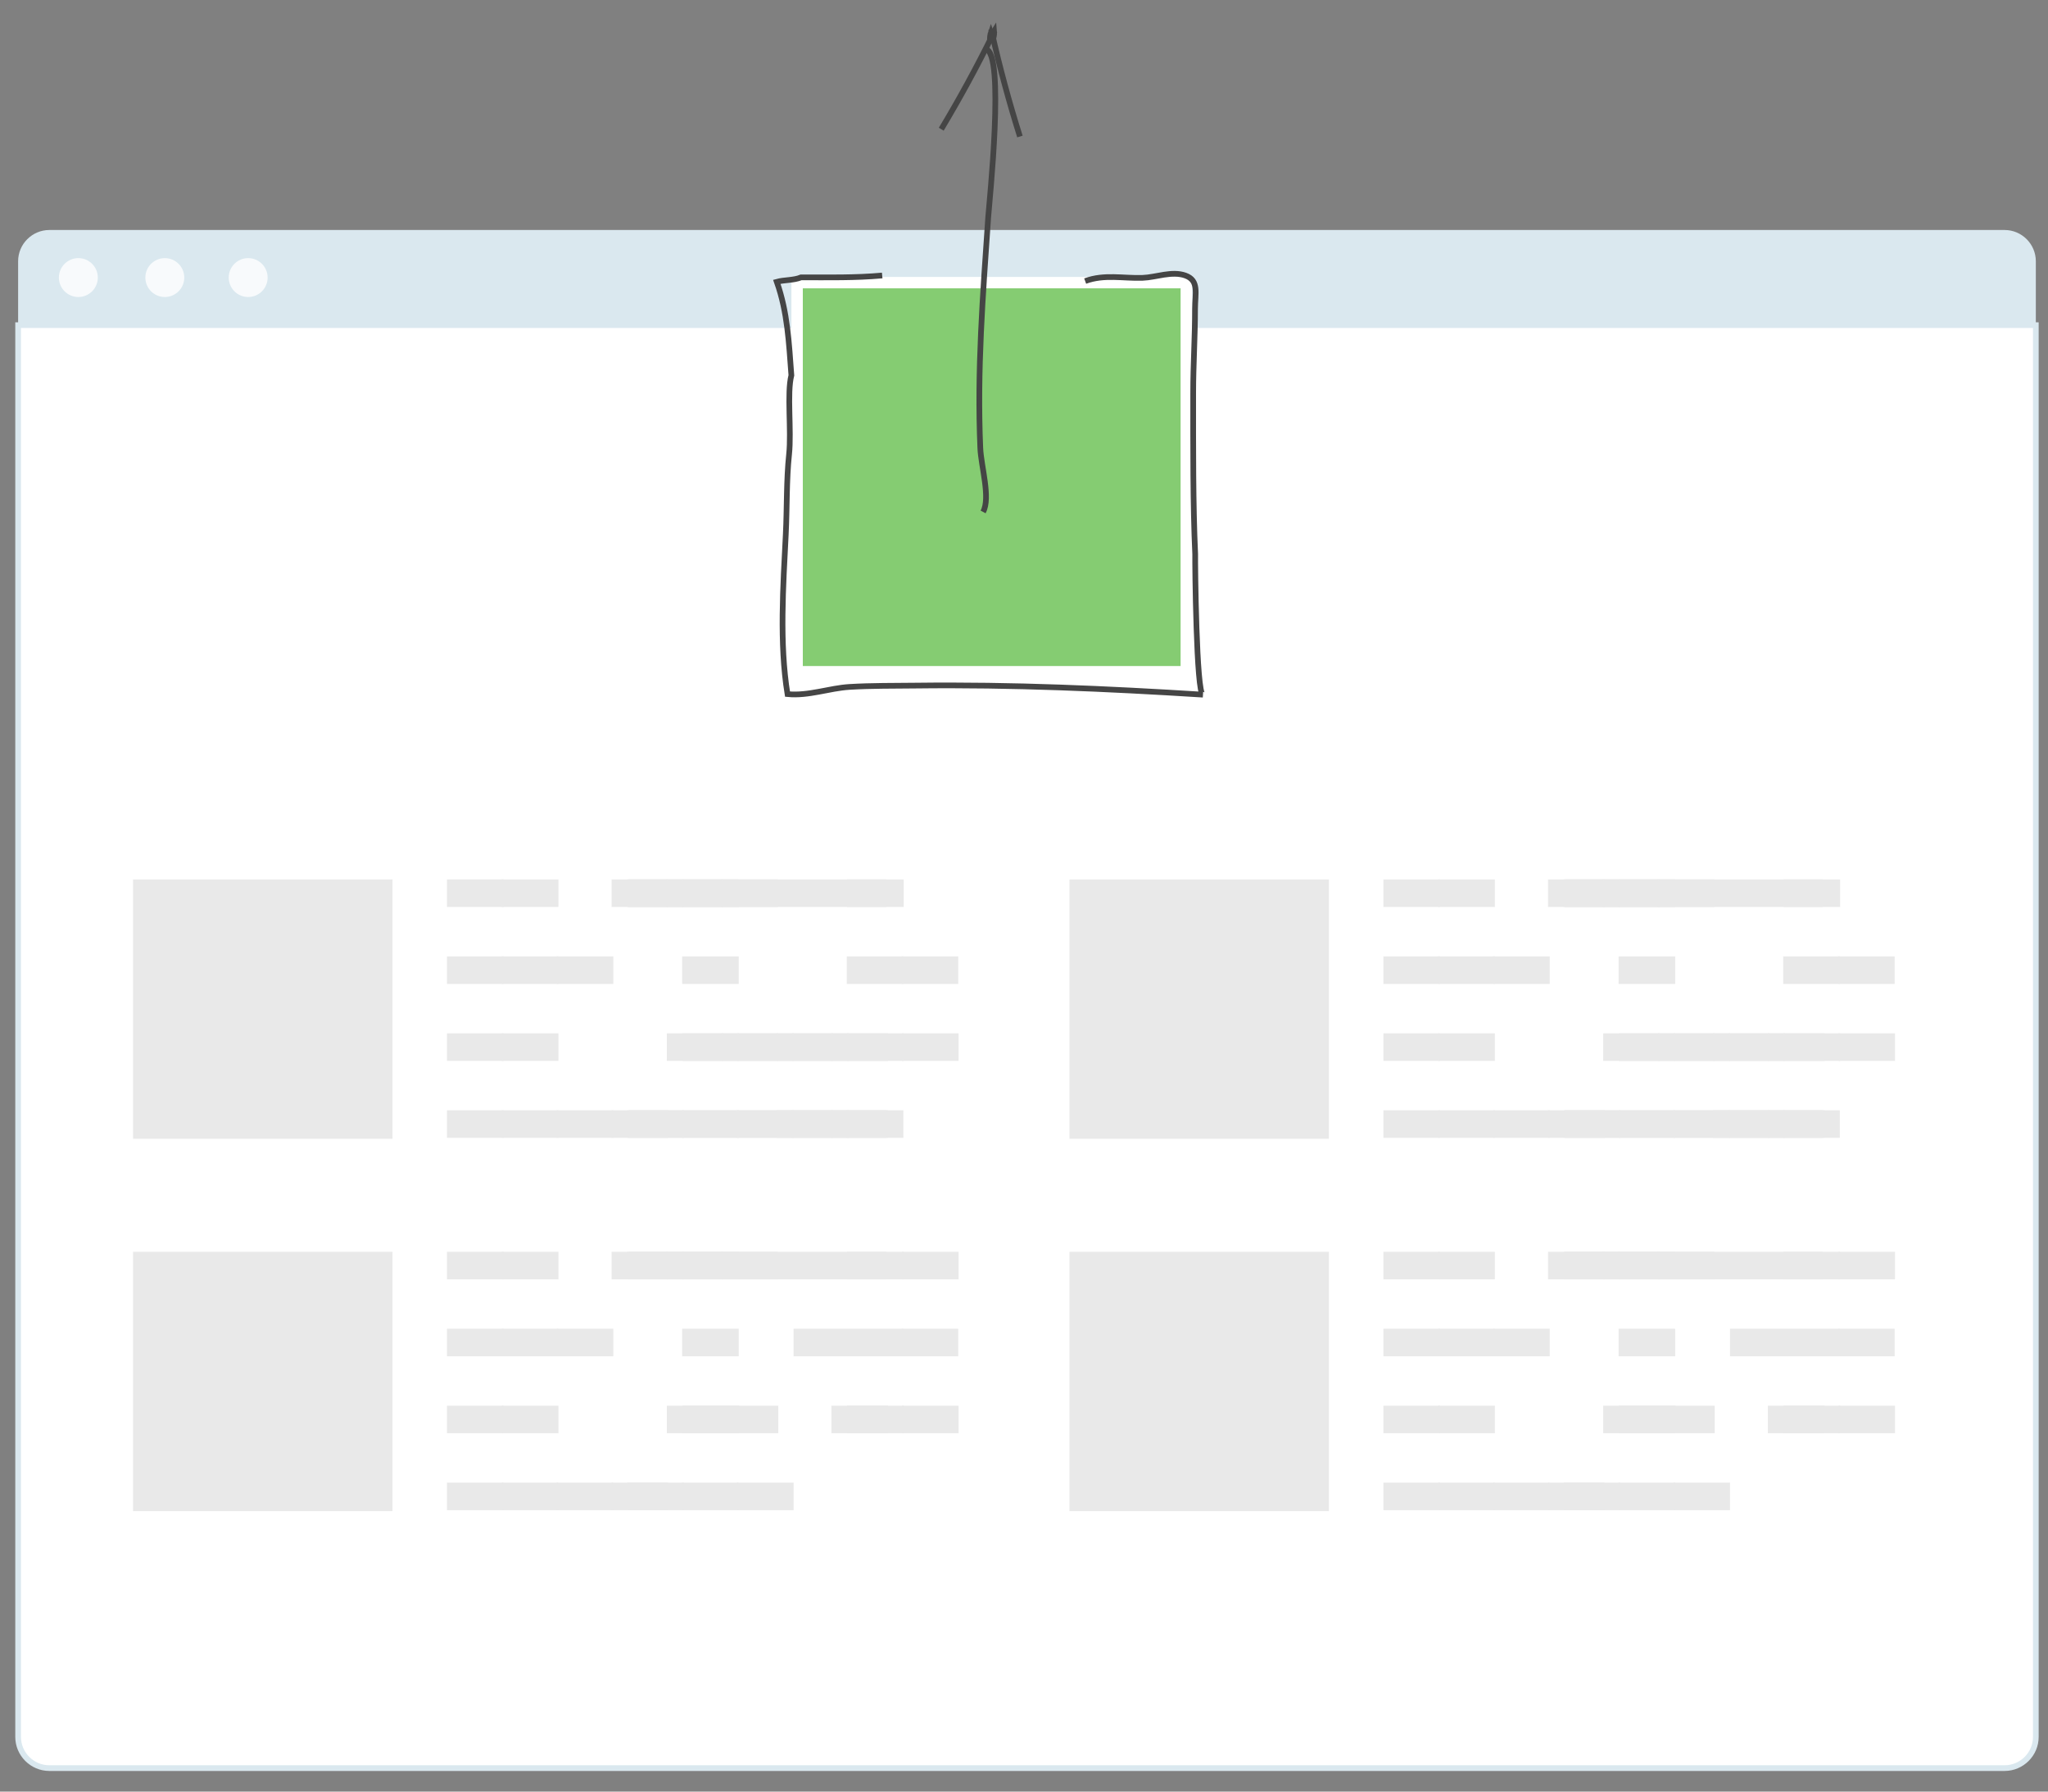 <?xml version="1.0" encoding="utf-8"?>
<!-- Generator: Adobe Illustrator 16.0.0, SVG Export Plug-In . SVG Version: 6.00 Build 0)  -->
<!DOCTYPE svg PUBLIC "-//W3C//DTD SVG 1.1//EN" "http://www.w3.org/Graphics/SVG/1.1/DTD/svg11.dtd">
<svg version="1.1" id="download_and_publish" xmlns="http://www.w3.org/2000/svg" xmlns:xlink="http://www.w3.org/1999/xlink"
	 x="0px" y="0px" width="360px" height="315px" viewBox="0 0 360 315" enable-background="new 0 0 360 315" xml:space="preserve">
<rect x="0" y="0" width="360" height="315" fill="#808080" stroke="none"/>
<g id="top_browser_17_">
	<path id="browser_viewport_10_" fill="#FFFFFF" stroke="#DAE8EF" stroke-miterlimit="10" d="M3.185,305.384
		c0,3.018,2.472,5.488,5.491,5.488H352.37c3.02,0,5.49-2.471,5.49-5.488V57.165H3.185V305.384z"/>
	<path id="top_browser_18_" fill="#DAE8EF" d="M352.37,40.439H8.676c-3.02,0-5.491,2.471-5.491,5.491v11.235H357.86V45.93
		C357.86,42.911,355.39,40.439,352.37,40.439z"/>
	<g opacity="0.8">
		<path id="circle_27_" fill="#FFFFFF" d="M17.193,48.803c0,1.889-1.534,3.418-3.42,3.418c-1.888,0-3.421-1.529-3.421-3.418
			c0-1.89,1.533-3.42,3.421-3.42C15.659,45.383,17.193,46.913,17.193,48.803z"/>
		<circle id="circle_26_" fill="#FFFFFF" cx="28.972" cy="48.803" r="3.419"/>
		<circle id="circle_25_" fill="#FFFFFF" cx="43.624" cy="48.803" r="3.419"/>
	</g>
	<g>
		<g>
			<g>
				<path fill="#E9E9E9" d="M78.57,154.622h9.946v4.844H78.57V154.622z"/>
				<path fill="#E9E9E9" d="M88.216,154.622h9.948v4.844h-9.948V154.622z"/>
				<path fill="#E9E9E9" d="M97.86,159.466v-4.844"/>
				<path fill="#E9E9E9" d="M107.808,154.622v4.844"/>
				<path fill="#E9E9E9" d="M107.506,154.622h9.948v4.844h-9.948V154.622z"/>
				<path fill="#E9E9E9" d="M117.152,154.622h9.949v4.844h-9.949V154.622z"/>
				<path fill="#E9E9E9" d="M126.799,154.622h9.948v4.844h-9.948V154.622z"/>
				<path fill="#E9E9E9" d="M155.798,154.622h-45.233v4.844h45.233V154.622z"/>
				<path fill="#E9E9E9" d="M110.263,154.622h9.949v4.844h-9.949V154.622z"/>
				<path fill="#E9E9E9" d="M119.909,154.622h9.948v4.844h-9.948V154.622z"/>
				<path fill="#E9E9E9" d="M148.907,154.622h9.948v4.844h-9.948V154.622z"/>
				<path fill="#E9E9E9" d="M78.57,168.154h9.946v4.842H78.57V168.154z"/>
				<path fill="#E9E9E9" d="M88.216,168.154h9.948v4.842h-9.948V168.154z"/>
				<path fill="#E9E9E9" d="M97.86,168.154h9.947v4.842H97.86V168.154z"/>
				<path fill="#E9E9E9" d="M119.909,168.154h9.948v4.842h-9.948V168.154z"/>
				<path fill="#E9E9E9" d="M148.848,168.154h9.947v4.842h-9.947V168.154z"/>
				<path fill="#E9E9E9" d="M158.494,168.154h9.947v4.842h-9.947V168.154z"/>
				<path fill="#E9E9E9" d="M78.57,181.683h9.946v4.844H78.57V181.683z"/>
				<path fill="#E9E9E9" d="M88.216,181.683h9.948v4.844h-9.948V181.683z"/>
				<path fill="#E9E9E9" d="M117.213,181.683h9.947v4.844h-9.947V181.683z"/>
				<path fill="#E9E9E9" d="M126.859,181.683h9.948v4.844h-9.948V181.683z"/>
				<path fill="#E9E9E9" d="M136.506,181.683h9.946v4.844h-9.946V181.683z"/>
				<path fill="#E9E9E9" d="M146.15,181.683h9.947v4.844h-9.947V181.683z"/>
				<path fill="#E9E9E9" d="M119.967,181.683h9.949v4.844h-9.949V181.683z"/>
				<path fill="#E9E9E9" d="M129.615,181.683h9.947v4.844h-9.947V181.683z"/>
				<path fill="#E9E9E9" d="M139.261,181.683h9.947v4.844h-9.947V181.683z"/>
				<path fill="#E9E9E9" d="M148.907,181.683h9.948v4.844h-9.948V181.683z"/>
				<path fill="#E9E9E9" d="M158.554,181.683h9.948v4.844h-9.948V181.683z"/>
				<path fill="#E9E9E9" d="M78.57,195.213h9.946v4.844H78.57V195.213z"/>
				<path fill="#E9E9E9" d="M88.216,195.213h9.948v4.844h-9.948V195.213z"/>
				<path fill="#E9E9E9" d="M97.86,195.213h9.947v4.844H97.86V195.213z"/>
				<path fill="#E9E9E9" d="M107.506,195.213h9.948v4.844h-9.948V195.213z"/>
				<path fill="#E9E9E9" d="M136.506,195.213h9.946v4.844h-9.946V195.213z"/>
				<path fill="#E9E9E9" d="M146.15,195.213h9.947v4.844h-9.947V195.213z"/>
				<path fill="#E9E9E9" d="M155.798,195.213h-45.233v4.844h45.233V195.213z"/>
				<path fill="#E9E9E9" d="M110.263,195.213h9.949v4.844h-9.949V195.213z"/>
				<path fill="#E9E9E9" d="M119.909,195.213h9.948v4.844h-9.948V195.213z"/>
				<path fill="#E9E9E9" d="M129.557,195.213h9.946v4.844h-9.946V195.213z"/>
				<path fill="#E9E9E9" d="M139.201,195.213h9.948v4.844h-9.948V195.213z"/>
				<path fill="#E9E9E9" d="M148.848,195.213h9.947v4.844h-9.947V195.213z"/>
			</g>
			<rect x="23.39" y="154.622" fill="#E9E9E9" width="45.605" height="45.605"/>
		</g>
		<g>
			<g>
				<path fill="#E9E9E9" d="M78.57,220.09h9.946v4.845H78.57V220.09z"/>
				<path fill="#E9E9E9" d="M88.216,220.09h9.948v4.845h-9.948V220.09z"/>
				<path fill="#E9E9E9" d="M97.86,224.935v-4.845"/>
				<path fill="#E9E9E9" d="M107.808,220.09v4.845"/>
				<path fill="#E9E9E9" d="M107.506,220.09h9.948v4.845h-9.948V220.09z"/>
				<path fill="#E9E9E9" d="M117.152,220.09h9.949v4.845h-9.949V220.09z"/>
				<path fill="#E9E9E9" d="M126.799,220.09h9.948v4.845h-9.948V220.09z"/>
				<path fill="#E9E9E9" d="M155.798,220.09h-45.233v4.845h45.233V220.09z"/>
				<path fill="#E9E9E9" d="M110.263,220.09h9.949v4.845h-9.949V220.09z"/>
				<path fill="#E9E9E9" d="M119.909,220.09h9.948v4.845h-9.948V220.09z"/>
				<path fill="#E9E9E9" d="M148.907,220.09h9.948v4.845h-9.948V220.09z"/>
				<path fill="#E9E9E9" d="M158.554,220.09h9.948v4.845h-9.948V220.09z"/>
				<path fill="#E9E9E9" d="M78.57,233.622h9.946v4.843H78.57V233.622z"/>
				<path fill="#E9E9E9" d="M88.216,233.622h9.948v4.843h-9.948V233.622z"/>
				<path fill="#E9E9E9" d="M97.86,233.622h9.947v4.843H97.86V233.622z"/>
				<path fill="#E9E9E9" d="M119.909,233.622h9.948v4.843h-9.948V233.622z"/>
				<path fill="#E9E9E9" d="M139.495,233.622h19.3v4.843h-19.3V233.622z"/>
				<path fill="#E9E9E9" d="M158.494,233.622h9.947v4.843h-9.947V233.622z"/>
				<path fill="#E9E9E9" d="M78.57,247.15h9.946v4.845H78.57V247.15z"/>
				<path fill="#E9E9E9" d="M88.216,247.15h9.948v4.845h-9.948V247.15z"/>
				<path fill="#E9E9E9" d="M117.213,247.15h9.947v4.845h-9.947V247.15z"/>
				<path fill="#E9E9E9" d="M126.859,247.15h9.948v4.845h-9.948V247.15z"/>
				<path fill="#E9E9E9" d="M146.15,247.15h9.947v4.845h-9.947V247.15z"/>
				<path fill="#E9E9E9" d="M119.967,247.15h9.949v4.845h-9.949V247.15z"/>
				<path fill="#E9E9E9" d="M148.907,247.15h9.948v4.845h-9.948V247.15z"/>
				<path fill="#E9E9E9" d="M158.554,247.15h9.948v4.845h-9.948V247.15z"/>
				<path fill="#E9E9E9" d="M78.57,260.681h9.946v4.845H78.57V260.681z"/>
				<path fill="#E9E9E9" d="M88.216,260.681h9.948v4.845h-9.948V260.681z"/>
				<path fill="#E9E9E9" d="M97.86,260.681h9.947v4.845H97.86V260.681z"/>
				<path fill="#E9E9E9" d="M107.506,260.681h9.948v4.845h-9.948V260.681z"/>
				<path fill="#E9E9E9" d="M110.263,260.681h9.949v4.845h-9.949V260.681z"/>
				<path fill="#E9E9E9" d="M119.909,260.681h9.948v4.845h-9.948V260.681z"/>
				<path fill="#E9E9E9" d="M129.557,260.681h9.946v4.845h-9.946V260.681z"/>
			</g>
			<rect x="23.39" y="220.09" fill="#E9E9E9" width="45.605" height="45.606"/>
		</g>
		<g>
			<g>
				<path fill="#E9E9E9" d="M243.176,154.622h9.946v4.844h-9.946V154.622z"/>
				<path fill="#E9E9E9" d="M252.821,154.622h9.948v4.844h-9.948V154.622z"/>
				<path fill="#E9E9E9" d="M262.467,159.466v-4.844"/>
				<path fill="#E9E9E9" d="M272.414,154.622v4.844"/>
				<path fill="#E9E9E9" d="M272.112,154.622h9.948v4.844h-9.948V154.622z"/>
				<path fill="#E9E9E9" d="M281.758,154.622h9.949v4.844h-9.949V154.622z"/>
				<path fill="#E9E9E9" d="M291.404,154.622h9.948v4.844h-9.948V154.622z"/>
				<path fill="#E9E9E9" d="M320.404,154.622H275.17v4.844h45.234V154.622z"/>
				<path fill="#E9E9E9" d="M274.869,154.622h9.948v4.844h-9.948V154.622z"/>
				<path fill="#E9E9E9" d="M284.516,154.622h9.948v4.844h-9.948V154.622z"/>
				<path fill="#E9E9E9" d="M313.513,154.622h9.948v4.844h-9.948V154.622z"/>
				<path fill="#E9E9E9" d="M243.176,168.154h9.946v4.842h-9.946V168.154z"/>
				<path fill="#E9E9E9" d="M252.821,168.154h9.948v4.842h-9.948V168.154z"/>
				<path fill="#E9E9E9" d="M262.467,168.154h9.947v4.842h-9.947V168.154z"/>
				<path fill="#E9E9E9" d="M284.516,168.154h9.948v4.842h-9.948V168.154z"/>
				<path fill="#E9E9E9" d="M313.454,168.154h9.947v4.842h-9.947V168.154z"/>
				<path fill="#E9E9E9" d="M323.101,168.154h9.947v4.842h-9.947V168.154z"/>
				<path fill="#E9E9E9" d="M243.176,181.683h9.946v4.844h-9.946V181.683z"/>
				<path fill="#E9E9E9" d="M252.821,181.683h9.948v4.844h-9.948V181.683z"/>
				<path fill="#E9E9E9" d="M281.818,181.683h9.948v4.844h-9.948V181.683z"/>
				<path fill="#E9E9E9" d="M291.465,181.683h9.948v4.844h-9.948V181.683z"/>
				<path fill="#E9E9E9" d="M301.111,181.683h9.946v4.844h-9.946V181.683z"/>
				<path fill="#E9E9E9" d="M310.757,181.683h9.947v4.844h-9.947V181.683z"/>
				<path fill="#E9E9E9" d="M284.573,181.683h9.948v4.844h-9.948V181.683z"/>
				<path fill="#E9E9E9" d="M294.222,181.683h9.947v4.844h-9.947V181.683z"/>
				<path fill="#E9E9E9" d="M303.866,181.683h9.947v4.844h-9.947V181.683z"/>
				<path fill="#E9E9E9" d="M313.513,181.683h9.948v4.844h-9.948V181.683z"/>
				<path fill="#E9E9E9" d="M323.16,181.683h9.947v4.844h-9.947V181.683z"/>
				<path fill="#E9E9E9" d="M243.176,195.213h9.946v4.844h-9.946V195.213z"/>
				<path fill="#E9E9E9" d="M252.821,195.213h9.948v4.844h-9.948V195.213z"/>
				<path fill="#E9E9E9" d="M262.467,195.213h9.947v4.844h-9.947V195.213z"/>
				<path fill="#E9E9E9" d="M272.112,195.213h9.948v4.844h-9.948V195.213z"/>
				<path fill="#E9E9E9" d="M301.111,195.213h9.946v4.844h-9.946V195.213z"/>
				<path fill="#E9E9E9" d="M310.757,195.213h9.947v4.844h-9.947V195.213z"/>
				<path fill="#E9E9E9" d="M320.404,195.213H275.17v4.844h45.234V195.213z"/>
				<path fill="#E9E9E9" d="M274.869,195.213h9.948v4.844h-9.948V195.213z"/>
				<path fill="#E9E9E9" d="M284.516,195.213h9.948v4.844h-9.948V195.213z"/>
				<path fill="#E9E9E9" d="M294.162,195.213h9.947v4.844h-9.947V195.213z"/>
				<path fill="#E9E9E9" d="M303.807,195.213h9.948v4.844h-9.948V195.213z"/>
				<path fill="#E9E9E9" d="M313.454,195.213h9.947v4.844h-9.947V195.213z"/>
			</g>
			<rect x="187.995" y="154.622" fill="#E9E9E9" width="45.606" height="45.605"/>
		</g>
		<g>
			<g>
				<path fill="#E9E9E9" d="M243.176,220.09h9.946v4.845h-9.946V220.09z"/>
				<path fill="#E9E9E9" d="M252.821,220.09h9.948v4.845h-9.948V220.09z"/>
				<path fill="#E9E9E9" d="M262.467,224.935v-4.845"/>
				<path fill="#E9E9E9" d="M272.414,220.09v4.845"/>
				<path fill="#E9E9E9" d="M272.112,220.09h9.948v4.845h-9.948V220.09z"/>
				<path fill="#E9E9E9" d="M281.758,220.09h9.949v4.845h-9.949V220.09z"/>
				<path fill="#E9E9E9" d="M291.404,220.09h9.948v4.845h-9.948V220.09z"/>
				<path fill="#E9E9E9" d="M320.404,220.09H275.17v4.845h45.234V220.09z"/>
				<path fill="#E9E9E9" d="M274.869,220.09h9.948v4.845h-9.948V220.09z"/>
				<path fill="#E9E9E9" d="M284.516,220.09h9.948v4.845h-9.948V220.09z"/>
				<path fill="#E9E9E9" d="M313.513,220.09h9.948v4.845h-9.948V220.09z"/>
				<path fill="#E9E9E9" d="M323.16,220.09h9.947v4.845h-9.947V220.09z"/>
				<path fill="#E9E9E9" d="M243.176,233.622h9.946v4.843h-9.946V233.622z"/>
				<path fill="#E9E9E9" d="M252.821,233.622h9.948v4.843h-9.948V233.622z"/>
				<path fill="#E9E9E9" d="M262.467,233.622h9.947v4.843h-9.947V233.622z"/>
				<path fill="#E9E9E9" d="M284.516,233.622h9.948v4.843h-9.948V233.622z"/>
				<path fill="#E9E9E9" d="M304.102,233.622h19.3v4.843h-19.3V233.622z"/>
				<path fill="#E9E9E9" d="M323.101,233.622h9.947v4.843h-9.947V233.622z"/>
				<path fill="#E9E9E9" d="M243.176,247.15h9.946v4.845h-9.946V247.15z"/>
				<path fill="#E9E9E9" d="M252.821,247.15h9.948v4.845h-9.948V247.15z"/>
				<path fill="#E9E9E9" d="M281.818,247.15h9.948v4.845h-9.948V247.15z"/>
				<path fill="#E9E9E9" d="M291.465,247.15h9.948v4.845h-9.948V247.15z"/>
				<path fill="#E9E9E9" d="M310.757,247.15h9.947v4.845h-9.947V247.15z"/>
				<path fill="#E9E9E9" d="M284.573,247.15h9.948v4.845h-9.948V247.15z"/>
				<path fill="#E9E9E9" d="M313.513,247.15h9.948v4.845h-9.948V247.15z"/>
				<path fill="#E9E9E9" d="M323.16,247.15h9.947v4.845h-9.947V247.15z"/>
				<path fill="#E9E9E9" d="M243.176,260.681h9.946v4.845h-9.946V260.681z"/>
				<path fill="#E9E9E9" d="M252.821,260.681h9.948v4.845h-9.948V260.681z"/>
				<path fill="#E9E9E9" d="M262.467,260.681h9.947v4.845h-9.947V260.681z"/>
				<path fill="#E9E9E9" d="M272.112,260.681h9.948v4.845h-9.948V260.681z"/>
				<path fill="#E9E9E9" d="M274.869,260.681h9.948v4.845h-9.948V260.681z"/>
				<path fill="#E9E9E9" d="M284.516,260.681h9.948v4.845h-9.948V260.681z"/>
				<path fill="#E9E9E9" d="M294.162,260.681h9.947v4.845h-9.947V260.681z"/>
			</g>
			<rect x="187.995" y="220.09" fill="#E9E9E9" width="45.606" height="45.606"/>
		</g>
		
			<rect x="140.118" y="49.694" fill="#85CC72" stroke="#FFFFFF" stroke-width="2" stroke-miterlimit="10" width="68.409" height="68.409"/>
	</g>
</g>
<g id="arrow_2_">
	<path fill="none" stroke="#454545" stroke-miterlimit="10" d="M172.81,90.009c1.348-2.501-0.354-7.964-0.491-11.224
		c-0.59-13.786,0.447-26.794,1.39-40.589c0.173-2.532,3.014-29.171-0.473-29.552"/>
	<path fill="none" stroke="#454545" stroke-miterlimit="10" d="M165.451,22.719c3.265-5.445,6.295-11.011,9.093-16.703
		c-1.058-0.536,0.167,1.156-0.35-0.296c-0.147,0.43-0.202,0.878-0.168,1.339"/>
	<path fill="none" stroke="#454545" stroke-miterlimit="10" d="M179.284,24c-1.906-6.054-3.558-12.174-4.952-18.36
		c1.152-0.275-0.432,1.086,0.408-0.207c0.042,0.454-0.007,0.9-0.149,1.342"/>
	<path fill="none" stroke="#454545" stroke-miterlimit="10" d="M155.073,48.438c-4.735,0.427-9.485,0.327-14.254,0.327
		c-1.261,0.54-2.991,0.425-4.273,0.785c1.907,5.396,2.13,10.719,2.562,16.439c-0.807,3.098,0.037,9.699-0.402,13.874
		c-0.483,4.59-0.352,9.471-0.581,14.075c-0.454,9.09-1.147,19.149,0.305,28.102c3.69,0.364,7.304-1.047,10.928-1.266
		c3.845-0.231,7.757-0.185,11.609-0.232c16.949-0.203,33.587,0.535,50.493,1.594c-1.169-0.071-1.406-23.128-1.368-24.725
		c-0.399-8.611-0.352-18.993-0.352-28.35c0-4.969,0.327-9.809,0.327-14.73c0-2.722,0.766-5.015-1.712-5.893
		c-2.374-0.839-5.13,0.33-7.517,0.413c-3.427,0.119-6.706-0.674-10.084,0.57"/>
</g>
</svg>

